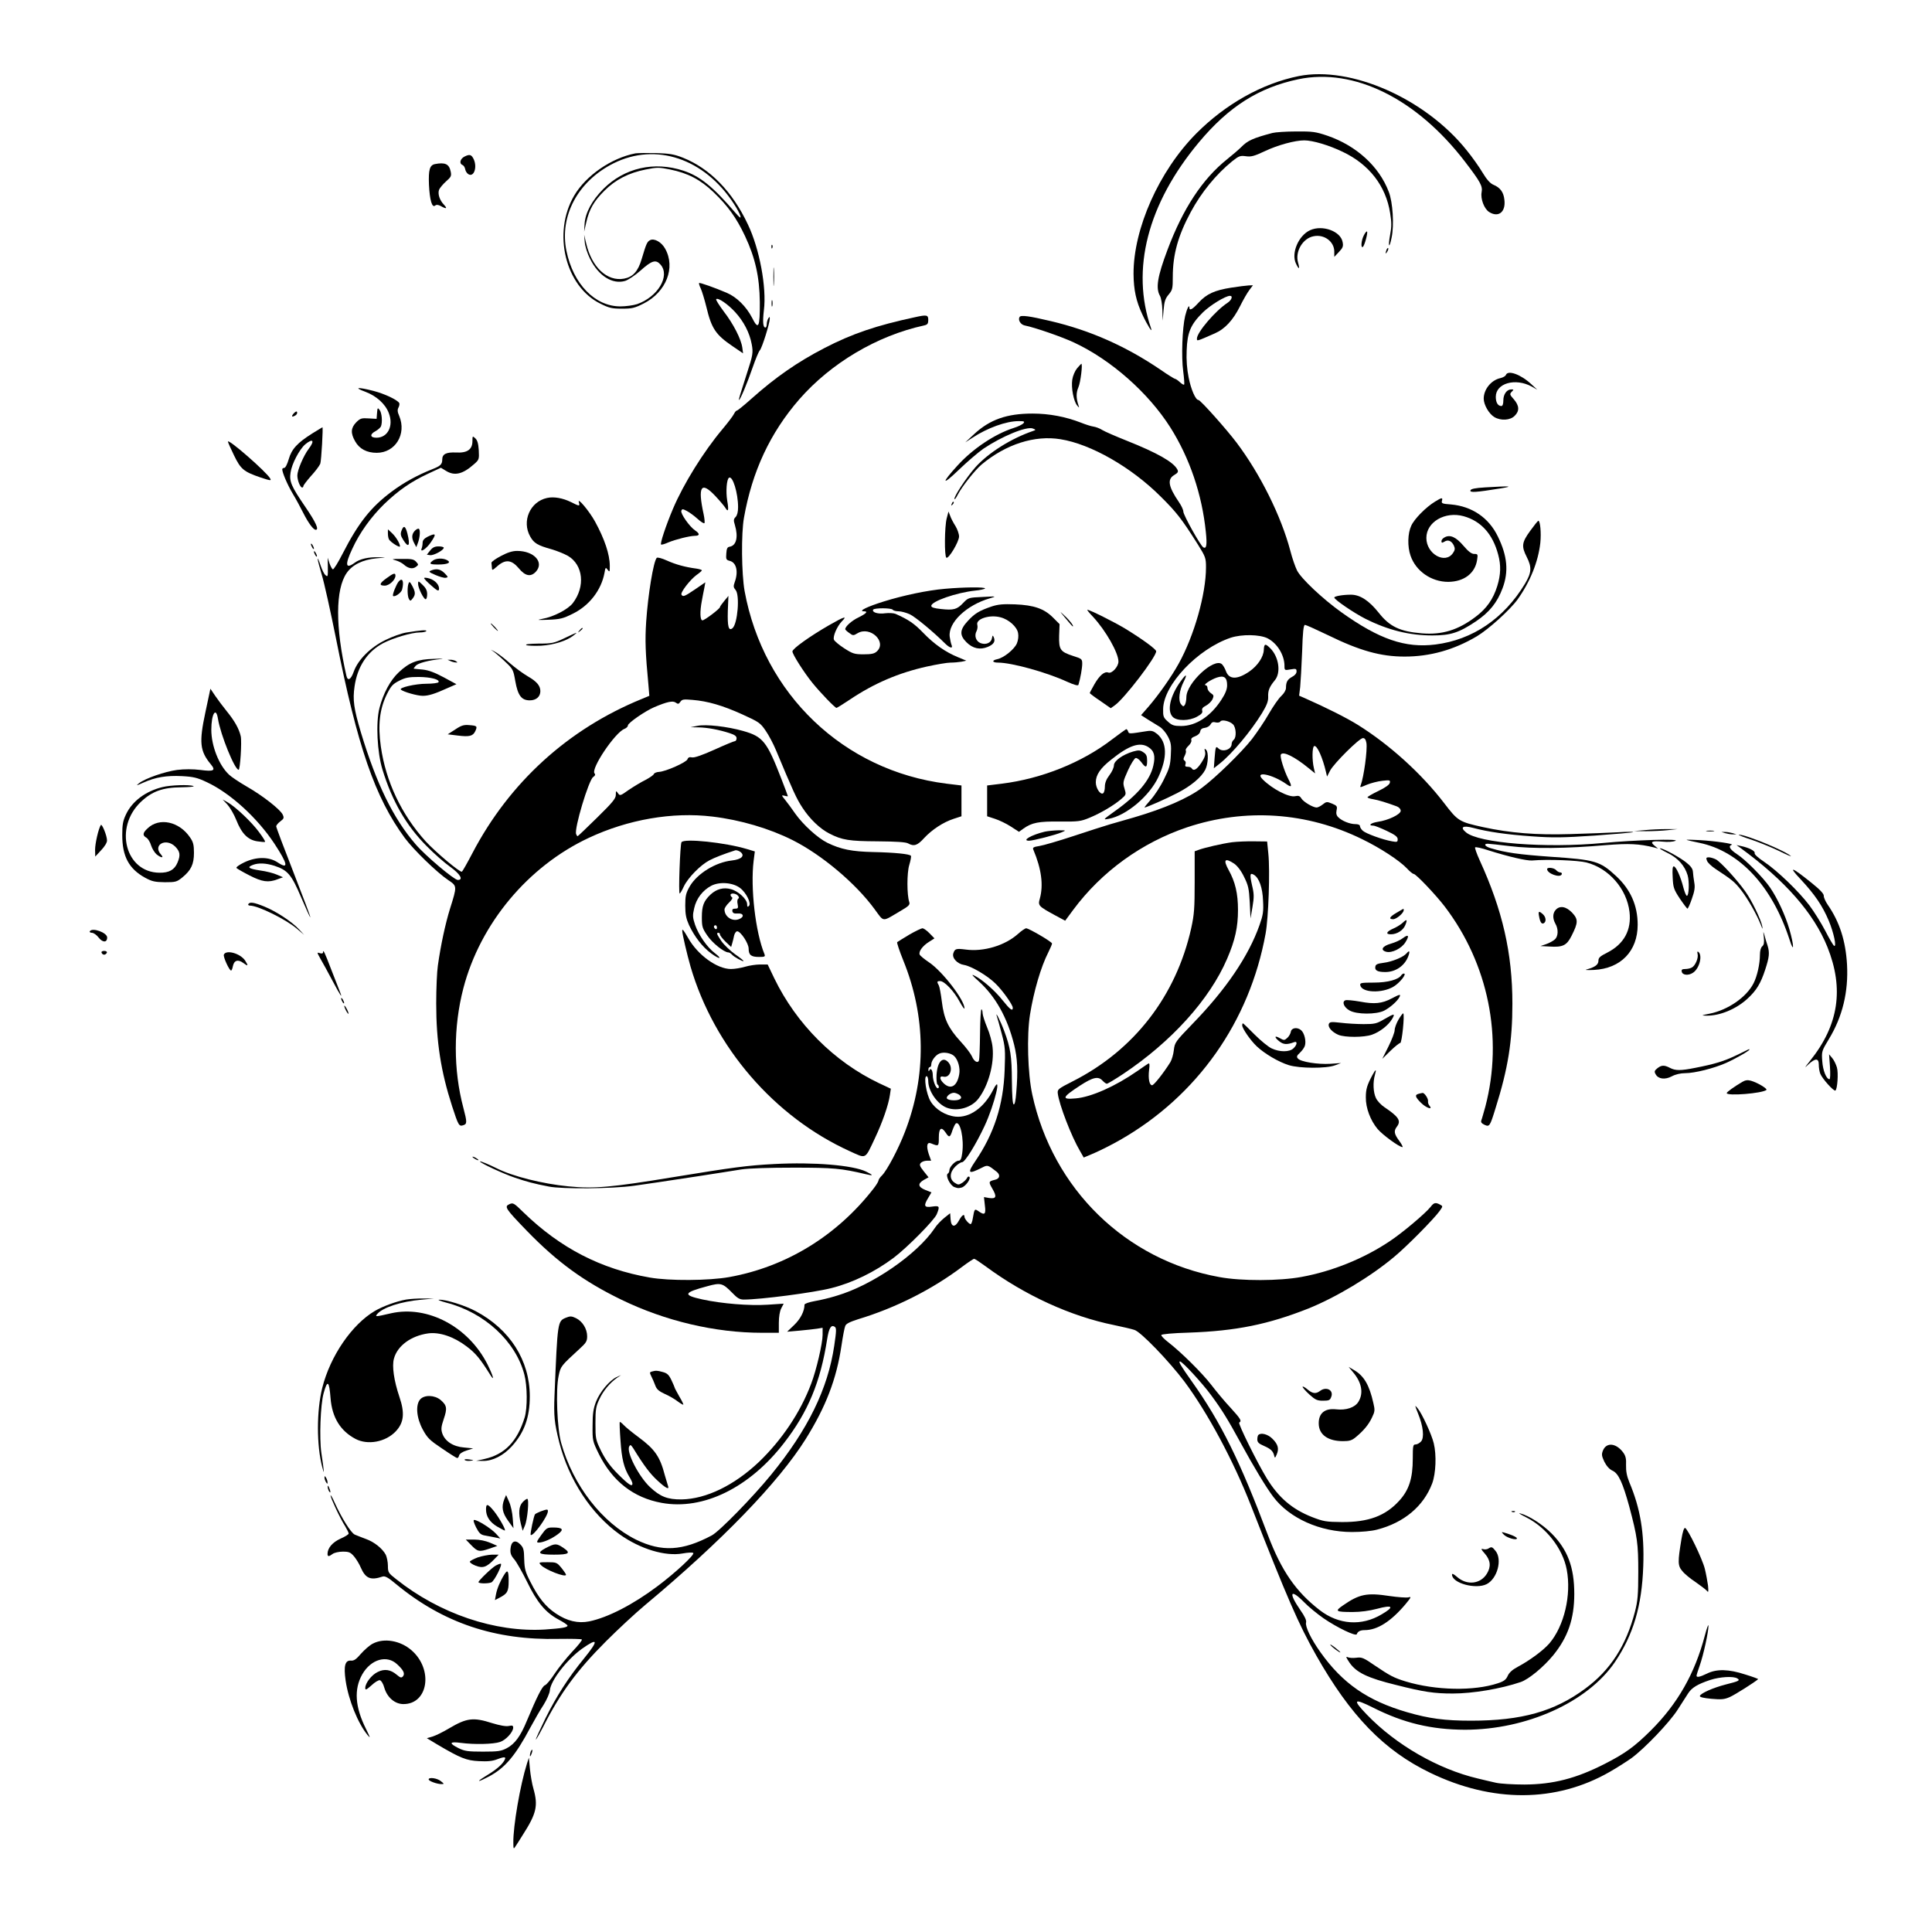<?xml version="1.0" standalone="no"?>
<!DOCTYPE svg PUBLIC "-//W3C//DTD SVG 20010904//EN"
 "http://www.w3.org/TR/2001/REC-SVG-20010904/DTD/svg10.dtd">
<svg version="1.0" xmlns="http://www.w3.org/2000/svg"
 width="1280pt" height="1280pt" viewBox="0 0 1280 1280"
 preserveAspectRatio="xMidYMid meet">
<g transform="translate(0,1280) scale(0.1,-0.1)"
fill="#000000" stroke="none">
<path d="M8605 12296 c-243 -49 -485 -185 -680 -381 -246 -248 -416 -630 -415
-930 1 -106 17 -181 59 -270 32 -69 70 -129 57 -90 -135 389 -23 825 317 1232
198 237 397 363 659 418 368 77 783 -128 1103 -545 104 -136 119 -163 111
-204 -8 -43 17 -109 49 -130 62 -40 112 -1 102 80 -5 50 -27 81 -73 100 -21 9
-44 34 -72 81 -22 37 -70 105 -107 150 -274 341 -766 557 -1110 489z"/>
<path d="M8430 11919 c-128 -34 -164 -50 -206 -93 -17 -17 -59 -53 -94 -81
-164 -131 -293 -328 -395 -600 -67 -178 -79 -254 -50 -305 8 -14 15 -56 16
-95 l2 -70 6 71 c5 57 11 76 34 103 25 30 27 40 27 116 0 149 35 274 119 430
71 132 168 250 275 337 44 35 53 38 90 33 34 -5 55 0 127 34 84 40 199 71 260
71 56 0 164 -32 255 -76 175 -83 286 -226 314 -406 10 -61 10 -91 0 -143 -15
-82 -6 -98 10 -18 17 81 8 233 -19 302 -64 169 -215 306 -407 372 -77 26 -98
29 -207 28 -67 0 -138 -5 -157 -10z"/>
<path d="M4210 11784 c-160 -31 -328 -147 -406 -280 -145 -247 -59 -602 174
-716 58 -29 77 -33 143 -33 67 0 84 4 145 35 148 76 211 237 141 362 -24 44
-72 71 -100 57 -20 -11 -25 -22 -56 -126 -24 -81 -58 -118 -116 -129 -112 -21
-215 75 -252 236 l-13 55 4 -48 c2 -27 17 -76 35 -111 56 -114 149 -172 233
-147 21 7 66 37 100 67 77 69 103 77 135 40 64 -75 -19 -213 -156 -261 -25 -8
-75 -15 -111 -15 -168 0 -312 148 -357 367 -48 232 76 463 312 581 281 140
602 32 797 -268 20 -30 39 -66 43 -80 5 -20 -3 -14 -37 25 -144 168 -231 238
-340 274 -194 64 -391 19 -531 -121 -75 -76 -119 -157 -124 -231 l-3 -52 14
61 c20 88 50 140 120 210 74 74 162 119 274 141 75 15 88 15 162 0 117 -24
199 -66 287 -150 94 -90 151 -168 209 -291 68 -145 96 -270 98 -438 1 -169 -9
-188 -52 -102 -38 73 -101 136 -167 164 -79 34 -179 69 -183 65 -3 -2 2 -19
11 -37 8 -18 25 -73 37 -122 34 -143 62 -184 174 -260 l69 -47 -5 38 c-8 57
-59 157 -124 241 -30 41 -53 76 -49 80 12 12 77 -33 125 -85 57 -62 96 -137
110 -212 11 -57 8 -74 -31 -193 -45 -140 -57 -178 -53 -178 8 0 56 115 90 214
19 55 40 106 48 115 15 16 66 180 66 210 0 14 -2 14 -10 1 -5 -8 -10 -25 -10
-37 0 -13 -4 -23 -9 -23 -16 0 -19 39 -10 115 19 150 -29 407 -106 568 -103
219 -251 370 -430 442 -59 23 -87 28 -180 31 -60 1 -121 0 -135 -2z"/>
<path d="M3078 11763 c-30 -15 -37 -47 -14 -56 8 -3 16 -16 18 -28 2 -12 11
-27 21 -33 36 -22 60 44 36 98 -15 32 -27 36 -61 19z"/>
<path d="M2882 11713 c-35 -7 -44 -37 -40 -137 5 -101 20 -155 41 -138 8 7 20
6 37 -3 37 -21 46 -18 22 8 -30 31 -43 73 -33 100 5 12 26 37 46 55 33 29 37
36 31 65 -10 50 -36 63 -104 50z"/>
<path d="M8680 11275 c-77 -35 -127 -152 -94 -221 20 -43 27 -39 14 6 -21 73
31 162 104 175 70 14 136 -36 136 -102 l0 -35 31 33 c26 27 30 38 24 66 -13
71 -133 115 -215 78z"/>
<path d="M9036 11241 c-17 -32 -22 -86 -7 -77 11 7 35 95 28 102 -3 3 -13 -8
-21 -25z"/>
<path d="M5111 11164 c0 -11 3 -14 6 -6 3 7 2 16 -1 19 -3 4 -6 -2 -5 -13z"/>
<path d="M9186 11145 c-9 -26 -7 -32 5 -12 6 10 9 21 6 23 -2 3 -7 -2 -11 -11z"/>
<path d="M5124 10965 c0 -55 1 -76 3 -47 2 29 2 74 0 100 -2 26 -3 2 -3 -53z"/>
<path d="M8156 10894 c-108 -17 -162 -41 -215 -99 -41 -45 -61 -56 -61 -33 0
25 -16 -6 -28 -55 -19 -80 -26 -271 -13 -366 6 -46 9 -87 6 -89 -3 -3 -15 4
-28 16 -13 12 -27 22 -32 22 -4 0 -47 26 -94 59 -231 157 -467 262 -731 324
-139 33 -197 41 -205 27 -12 -19 6 -50 33 -56 70 -14 251 -77 329 -114 244
-114 491 -332 637 -562 128 -203 210 -444 235 -693 9 -86 4 -114 -17 -101 -19
11 -132 214 -132 236 0 12 -13 40 -29 63 -71 104 -79 152 -31 180 25 15 28 22
20 37 -26 49 -131 109 -337 191 -70 28 -142 59 -160 70 -17 11 -44 21 -60 23
-15 2 -52 14 -82 26 -100 39 -210 60 -320 60 -170 0 -282 -39 -387 -136 l-59
-55 48 31 c99 65 223 110 306 110 36 0 41 -2 32 -14 -7 -8 -35 -22 -64 -31
-126 -40 -272 -138 -373 -249 -109 -119 -105 -138 7 -30 57 55 131 118 164
141 124 83 286 150 328 134 21 -9 21 -9 2 -16 -144 -49 -296 -144 -382 -240
-58 -65 -149 -202 -139 -212 2 -3 12 10 21 29 28 54 114 163 159 201 161 134
351 195 522 167 201 -32 469 -185 664 -380 105 -104 140 -149 246 -317 51 -82
54 -90 54 -152 0 -177 -78 -452 -181 -638 -47 -85 -131 -205 -200 -285 l-49
-56 45 -29 c25 -15 60 -37 78 -48 18 -11 42 -40 55 -65 20 -39 23 -56 19 -122
-3 -67 -10 -90 -45 -160 -22 -46 -62 -107 -87 -135 -26 -29 -45 -53 -42 -53
12 0 144 58 217 96 90 46 159 104 185 154 20 39 23 116 6 132 -11 11 -13 9 -7
-13 4 -19 -2 -38 -25 -73 -30 -45 -51 -57 -64 -36 -3 6 -15 10 -27 10 -15 0
-18 4 -14 17 4 9 1 20 -6 24 -9 6 -9 13 1 32 7 14 11 29 7 35 -3 5 5 19 19 32
13 12 21 29 18 36 -4 10 5 19 25 26 19 7 32 20 34 33 2 13 12 21 31 23 15 2
32 12 37 23 8 14 17 18 34 13 13 -3 27 -1 31 6 9 15 62 3 84 -19 21 -21 24
-86 5 -102 -8 -6 -14 -19 -14 -28 0 -37 -60 -57 -88 -29 -17 17 -19 11 -25
-64 l-5 -68 39 31 c82 65 207 215 280 334 32 53 42 79 41 108 -2 42 8 66 44
110 42 50 27 155 -30 212 -33 33 -41 32 -43 -11 -2 -47 -41 -105 -96 -143 -80
-55 -135 -54 -155 3 -7 19 -19 39 -27 46 -52 44 -235 -126 -235 -219 0 -20 -5
-43 -10 -51 -9 -13 -12 -12 -26 5 -19 25 -11 92 18 148 27 54 17 55 -20 3 -70
-97 -92 -196 -52 -236 28 -28 109 -27 161 2 29 16 38 26 34 39 -4 13 3 23 25
34 17 9 36 28 43 42 10 23 9 28 -11 41 -12 8 -22 23 -22 33 0 11 -6 19 -12 19
-21 1 33 37 74 51 48 16 68 1 68 -51 0 -26 -11 -55 -38 -96 -71 -110 -169
-174 -267 -174 -46 0 -60 4 -87 29 -30 26 -33 35 -32 83 2 160 228 399 448
473 74 24 192 22 244 -4 64 -33 112 -111 112 -183 0 -29 1 -30 40 -23 36 6 40
5 40 -14 0 -12 -11 -26 -29 -35 -31 -17 -41 -34 -41 -73 0 -15 -12 -36 -31
-54 -18 -16 -54 -69 -82 -117 -27 -48 -78 -123 -112 -168 -70 -89 -238 -253
-330 -322 -94 -71 -250 -138 -450 -197 -49 -14 -121 -35 -160 -46 -38 -11
-149 -47 -246 -79 -97 -32 -197 -61 -223 -65 -38 -6 -46 -10 -40 -24 54 -128
68 -235 43 -325 -13 -46 -9 -50 101 -110 l67 -36 54 73 c188 253 454 445 754
546 384 128 794 101 1160 -79 120 -58 246 -141 295 -192 19 -21 40 -38 46 -38
15 0 146 -138 205 -215 290 -380 389 -871 270 -1326 -12 -42 -23 -83 -27 -92
-4 -12 2 -20 21 -29 33 -15 36 -12 74 112 82 261 111 440 111 690 0 335 -65
619 -217 951 -20 44 -33 82 -30 85 4 4 44 -5 89 -20 137 -43 251 -69 288 -67
106 9 304 1 360 -13 149 -38 268 -175 286 -328 14 -120 -37 -213 -147 -269
-48 -24 -59 -34 -59 -54 0 -26 -22 -42 -75 -57 -20 -5 -4 -6 46 -4 177 9 289
125 289 299 0 128 -47 234 -143 323 -107 99 -137 108 -437 128 -208 15 -295
27 -392 56 -39 11 -52 30 -21 30 9 0 76 -7 148 -16 147 -18 377 -16 636 7 152
12 219 9 319 -16 l25 -7 -23 19 c-32 26 -19 33 52 27 36 -4 71 -1 86 5 33 15
-267 6 -480 -14 -380 -36 -825 -1 -908 71 -41 34 -20 47 48 29 97 -26 221 -44
390 -56 141 -10 202 -9 415 5 137 10 252 20 255 23 3 3 -42 3 -100 -1 -58 -3
-199 -9 -315 -12 -227 -7 -399 7 -579 46 -159 35 -167 40 -258 159 -151 197
-363 388 -571 518 -79 49 -209 114 -351 177 l-39 17 7 57 c3 31 9 137 13 235
4 131 9 177 19 177 6 0 75 -31 152 -68 210 -103 349 -142 508 -142 168 0 326
44 478 134 77 46 218 173 270 244 83 116 137 250 151 375 7 67 -1 147 -13 147
-4 -1 -28 -31 -54 -67 -56 -77 -59 -102 -23 -173 35 -69 32 -104 -12 -178
-140 -231 -347 -371 -593 -402 -199 -25 -372 34 -625 215 -124 89 -266 223
-292 276 -12 24 -32 82 -44 129 -61 231 -200 510 -356 717 -67 89 -240 283
-253 283 -19 0 -49 69 -65 149 -11 55 -16 116 -13 180 4 118 26 171 107 251
49 48 150 110 180 110 21 0 11 -28 -16 -46 -80 -52 -203 -196 -203 -237 0 -18
-5 -20 118 34 67 29 121 87 168 181 20 40 47 88 61 106 l24 32 -28 -1 c-15 -1
-68 -7 -117 -15z m897 -3017 c7 -47 -17 -223 -38 -280 -7 -16 -3 -15 41 4 27
11 73 23 103 26 48 6 53 4 49 -13 -2 -12 -29 -32 -75 -54 -40 -19 -72 -38 -73
-42 0 -4 17 -10 38 -13 35 -6 90 -23 155 -47 16 -6 27 -18 27 -30 0 -23 -82
-63 -153 -73 -45 -7 -66 -25 -29 -25 10 0 50 -16 90 -35 55 -26 72 -39 72 -55
0 -19 -4 -20 -37 -14 -60 10 -173 51 -194 70 -10 9 -19 23 -19 31 0 8 -12 13
-30 13 -37 0 -89 21 -113 45 -13 12 -16 26 -12 46 6 27 3 31 -30 45 -34 14
-38 13 -62 -6 -14 -11 -32 -20 -40 -20 -24 0 -87 37 -101 60 -10 17 -19 20
-42 15 -41 -9 -151 48 -214 111 -59 59 63 35 157 -31 35 -25 39 -17 13 33 -29
57 -58 151 -50 163 14 24 91 -14 185 -91 l42 -34 -8 34 c-13 54 -12 143 2 147
19 7 56 -77 78 -172 l7 -30 20 39 c25 48 194 216 218 216 12 0 19 -10 23 -33z"/>
<path d="M5112 10790 c0 -19 2 -27 5 -17 2 9 2 25 0 35 -3 9 -5 1 -5 -18z"/>
<path d="M6060 10698 c-252 -54 -415 -109 -598 -204 -178 -92 -325 -194 -484
-336 -48 -43 -91 -78 -96 -78 -5 0 -13 -10 -19 -22 -6 -13 -41 -59 -78 -103
-124 -148 -256 -360 -326 -525 -48 -113 -88 -235 -79 -238 4 -2 25 4 47 14 48
20 139 43 176 44 34 0 35 14 2 36 -36 24 -98 112 -91 130 5 13 9 13 36 -1 17
-9 49 -32 71 -52 22 -20 42 -33 46 -29 3 3 1 30 -5 58 -41 188 -17 223 79 120
30 -32 59 -67 65 -77 19 -32 23 -14 12 48 -10 60 -4 142 12 152 24 15 60 -101
60 -195 0 -32 -6 -54 -16 -65 -14 -14 -15 -22 -5 -54 23 -78 10 -135 -34 -143
-16 -2 -21 -12 -23 -45 -3 -38 -1 -43 23 -49 44 -11 58 -71 33 -140 -10 -28
-9 -36 5 -52 30 -33 14 -225 -20 -254 -26 -21 -34 11 -31 115 l4 99 -28 -34
c-15 -18 -28 -36 -28 -40 0 -11 -102 -88 -116 -88 -16 0 -18 58 -4 130 4 25
12 62 16 83 l7 39 -67 -46 c-71 -48 -81 -52 -91 -36 -9 14 57 99 99 130 20 14
36 28 36 31 0 4 -17 9 -37 12 -75 10 -136 27 -194 53 -35 16 -63 23 -68 18
-22 -24 -58 -245 -70 -424 -8 -123 -5 -206 15 -418 l6 -72 -53 -22 c-486 -199
-874 -552 -1119 -1020 -34 -65 -65 -120 -70 -123 -12 -7 -172 128 -239 200
-161 178 -265 397 -298 630 -20 141 -8 248 40 345 28 56 39 68 82 90 41 21 64
25 130 25 81 -1 141 -17 130 -35 -3 -5 -39 -10 -79 -10 -75 0 -185 -26 -170
-39 17 -15 108 -41 145 -41 39 0 80 13 168 53 l55 24 -85 46 c-60 32 -100 47
-139 51 -30 3 -57 5 -59 6 -2 0 4 8 13 19 16 18 87 37 171 45 22 2 -1 3 -50 1
-110 -3 -163 -23 -233 -89 -56 -52 -103 -140 -128 -237 -25 -96 -15 -295 20
-408 65 -211 157 -370 292 -506 50 -51 121 -113 158 -139 65 -47 88 -86 49
-86 -24 0 -216 162 -279 236 -148 171 -259 398 -363 742 -47 158 -55 215 -42
304 19 132 84 230 188 286 67 35 191 72 245 72 20 0 39 4 42 9 6 9 -37 6 -134
-10 -30 -5 -92 -27 -136 -49 -99 -48 -182 -131 -210 -209 -19 -54 -40 -66 -49
-28 -74 324 -73 573 2 681 37 54 106 88 197 97 70 6 70 6 16 7 -70 2 -126 -11
-161 -37 -60 -44 -65 -13 -15 93 49 107 124 211 212 297 94 90 177 148 291
201 l84 39 33 -20 c57 -36 112 -23 187 44 33 29 34 32 31 92 -3 45 -9 66 -23
79 -18 17 -19 16 -19 -18 0 -56 -34 -80 -108 -76 -65 3 -92 -10 -92 -46 0 -32
-11 -43 -67 -65 -96 -38 -188 -88 -268 -148 -137 -102 -220 -206 -325 -411
-30 -59 -59 -106 -65 -104 -5 2 -15 20 -22 40 l-12 37 1 -55 c1 -73 0 -74 -16
-60 -8 6 -22 34 -31 61 -30 88 -25 47 6 -56 17 -55 59 -246 95 -425 143 -719
258 -1053 456 -1322 57 -77 213 -229 288 -279 59 -40 59 -38 11 -191 -30 -97
-61 -239 -80 -375 -6 -39 -11 -152 -11 -251 0 -254 31 -451 105 -680 42 -129
46 -136 74 -127 26 8 26 20 1 115 -67 251 -67 536 0 793 112 429 429 808 831
996 260 122 555 173 819 141 185 -22 378 -79 531 -156 193 -97 418 -286 543
-457 65 -88 47 -86 169 -14 59 34 67 43 61 61 -16 48 -16 192 0 245 9 30 14
57 11 61 -7 12 -108 22 -250 25 -140 3 -215 18 -303 61 -65 32 -160 119 -213
193 -21 31 -51 71 -66 90 -27 33 -27 34 -5 29 12 -4 22 -4 22 -3 0 2 -20 55
-44 117 -95 245 -121 278 -252 315 -106 30 -247 46 -304 34 l-45 -9 52 -1 c59
-1 135 -15 206 -38 34 -11 47 -20 47 -34 0 -10 -5 -19 -10 -19 -6 0 -67 -25
-135 -56 -82 -37 -134 -55 -150 -52 -17 4 -26 0 -30 -12 -6 -20 -145 -82 -189
-84 -16 -1 -31 -7 -34 -14 -2 -7 -27 -24 -55 -39 -29 -14 -78 -44 -111 -66
-56 -40 -59 -41 -72 -22 -13 18 -14 17 -14 -11 0 -24 -21 -50 -124 -151 -69
-68 -127 -123 -129 -123 -3 0 -7 6 -10 14 -14 35 84 360 113 378 13 9 16 16 9
24 -26 31 136 271 198 295 13 5 23 15 23 23 0 16 114 95 175 121 85 36 123 44
142 30 15 -11 20 -10 31 6 11 16 22 17 80 12 100 -8 200 -37 330 -96 110 -50
119 -56 154 -107 21 -30 52 -89 69 -130 112 -268 136 -322 176 -382 48 -74
116 -139 177 -170 85 -44 133 -51 321 -52 122 -1 187 -5 202 -14 38 -21 61
-14 105 35 53 57 128 106 196 128 l52 17 0 102 0 102 -99 12 c-681 85 -1213
593 -1338 1277 -20 113 -23 380 -4 485 54 306 173 562 367 785 209 239 514
421 827 489 22 5 27 12 27 36 0 34 -9 36 -90 18z"/>
<path d="M7136 10360 c-14 -17 -28 -49 -32 -76 -8 -53 9 -142 32 -170 15 -18
15 -18 9 1 -16 48 -16 83 0 120 14 32 29 155 19 155 -1 0 -14 -14 -28 -30z"/>
<path d="M9977 10316 c-3 -8 -19 -17 -36 -21 -61 -13 -111 -74 -111 -136 0
-41 35 -101 70 -122 43 -26 106 -22 135 8 33 32 31 67 -5 109 -28 31 -29 35
-15 50 15 15 15 16 -3 16 -29 0 -52 -32 -52 -73 0 -24 -5 -37 -13 -37 -23 0
-37 23 -37 61 0 90 129 127 238 68 l37 -21 -40 37 c-70 65 -155 95 -168 61z"/>
<path d="M2419 10205 c75 -28 134 -81 157 -142 33 -85 -7 -163 -82 -163 -43 0
-46 23 -5 44 16 9 31 23 35 31 11 29 6 89 -9 109 -13 17 -14 15 -17 -20 l-3
-39 -52 3 c-47 3 -56 1 -83 -26 -36 -37 -38 -72 -7 -126 28 -50 77 -76 143
-76 123 0 199 124 149 244 -12 27 -13 41 -5 56 6 11 8 25 5 30 -14 22 -97 61
-170 80 -105 27 -135 24 -56 -5z"/>
<path d="M1946 10061 c-19 -21 -12 -28 13 -12 7 5 12 14 9 21 -2 7 -10 4 -22
-9z"/>
<path d="M2070 9929 c-99 -62 -138 -104 -157 -171 -10 -34 -22 -58 -30 -58 -7
0 -13 -4 -13 -9 0 -22 34 -102 69 -161 22 -36 53 -94 71 -130 33 -65 66 -110
82 -110 23 0 1 49 -68 150 -95 139 -108 170 -99 229 8 58 59 154 97 187 52 43
65 25 23 -30 -34 -45 -75 -141 -75 -176 0 -33 19 -80 32 -80 4 0 8 4 8 10 0 5
23 35 50 66 28 30 56 67 62 82 7 19 20 247 14 241 -1 0 -30 -18 -66 -40z"/>
<path d="M1510 9874 c0 -4 18 -45 40 -90 45 -93 64 -109 178 -148 64 -21 71
-22 62 -6 -23 42 -280 267 -280 244z"/>
<path d="M9841 9571 c-69 -4 -96 -10 -99 -20 -5 -16 37 -13 198 13 92 15 69
17 -99 7z"/>
<path d="M3625 9501 c-113 -24 -170 -154 -112 -256 25 -44 48 -58 141 -84 35
-10 84 -30 109 -44 101 -60 116 -203 32 -313 -32 -41 -127 -91 -202 -104 -40
-8 -33 -9 40 -6 78 3 98 8 162 40 110 54 189 157 210 271 6 37 8 38 21 20 13
-17 14 -15 14 26 0 76 -35 179 -98 294 -38 69 -118 164 -107 128 8 -29 5 -28
-53 1 -53 26 -112 37 -157 27z"/>
<path d="M9508 9477 c-61 -37 -138 -115 -158 -160 -24 -51 -26 -137 -5 -198
35 -103 138 -174 250 -174 104 1 177 56 191 144 6 39 5 41 -19 41 -17 0 -38
15 -71 54 -49 58 -89 76 -125 56 -12 -6 -21 -17 -21 -25 0 -12 4 -13 19 -4 24
16 48 6 63 -25 9 -20 8 -30 -5 -49 -51 -78 -177 -8 -177 99 0 106 124 178 247
144 115 -32 193 -118 229 -255 19 -70 17 -132 -6 -207 -27 -87 -70 -149 -143
-204 -117 -89 -223 -121 -357 -110 -146 12 -214 45 -286 137 -64 80 -123 119
-184 119 -54 0 -110 -10 -110 -19 1 -14 130 -102 205 -140 151 -76 293 -111
445 -111 120 0 176 18 288 93 90 61 141 124 177 220 41 110 32 213 -31 342
-60 125 -172 201 -312 213 -56 4 -63 7 -59 23 7 24 0 24 -45 -4z"/>
<path d="M6306 9463 c-6 -14 -5 -15 5 -6 7 7 10 15 7 18 -3 3 -9 -2 -12 -12z"/>
<path d="M6272 9365 c-14 -53 -16 -251 -2 -260 15 -9 84 106 84 141 0 16 -11
48 -24 69 -14 22 -30 52 -35 68 l-11 28 -12 -46z"/>
<path d="M2660 9284 c-8 -21 -6 -33 11 -60 36 -59 49 -41 28 42 -13 50 -25 56
-39 18z"/>
<path d="M2747 9282 c-20 -22 -21 -48 -2 -82 l13 -25 10 26 c15 39 18 92 6 96
-6 2 -18 -5 -27 -15z"/>
<path d="M2570 9264 c0 -16 4 -34 8 -39 13 -20 72 -56 72 -45 0 19 -27 64 -54
89 l-26 24 0 -29z"/>
<path d="M2833 9244 c-23 -12 -33 -24 -33 -39 0 -13 -3 -31 -7 -40 -11 -30 34
1 62 43 38 56 34 63 -22 36z"/>
<path d="M2060 9195 c0 -5 5 -17 10 -25 5 -8 10 -10 10 -5 0 6 -5 17 -10 25
-5 8 -10 11 -10 5z"/>
<path d="M2850 9153 l-22 -28 21 -3 c23 -4 91 33 91 49 0 5 -15 9 -34 9 -26 0
-40 -7 -56 -27z"/>
<path d="M2080 9145 c0 -5 5 -17 10 -25 5 -8 10 -10 10 -5 0 6 -5 17 -10 25
-5 8 -10 11 -10 5z"/>
<path d="M3318 9116 c-34 -18 -63 -38 -62 -45 1 -6 2 -20 3 -32 1 -20 3 -19
36 10 54 47 94 43 142 -14 43 -52 79 -59 113 -23 57 62 -11 138 -124 138 -31
0 -63 -10 -108 -34z"/>
<path d="M2620 9088 c19 -5 44 -18 55 -28 29 -26 58 -32 80 -16 19 14 19 15 2
34 -15 17 -31 20 -95 19 -66 0 -72 -1 -42 -9z"/>
<path d="M2868 9086 c-28 -21 -22 -26 35 -26 64 0 89 13 59 29 -28 15 -73 13
-94 -3z"/>
<path d="M2855 9020 c-17 -7 -13 -11 29 -29 28 -12 58 -21 69 -19 18 3 17 5
-8 31 -28 27 -53 32 -90 17z"/>
<path d="M2562 8970 c-49 -35 -53 -50 -13 -50 30 0 71 38 71 66 0 21 -13 17
-58 -16z"/>
<path d="M2810 8970 c0 -5 21 -27 48 -50 37 -33 48 -38 50 -26 6 27 -23 61
-62 73 -20 6 -36 7 -36 3z"/>
<path d="M2641 8947 c-16 -20 -43 -88 -37 -95 11 -10 54 20 60 42 14 54 2 83
-23 53z"/>
<path d="M2707 8935 c-10 -25 -8 -88 3 -105 8 -13 11 -12 24 5 20 26 19 42 -3
84 -15 27 -19 30 -24 16z"/>
<path d="M2770 8931 c0 -27 37 -101 50 -101 6 0 10 15 10 33 0 24 -8 41 -30
62 -29 28 -30 28 -30 6z"/>
<path d="M6260 8899 c-116 -10 -273 -43 -405 -84 -109 -34 -171 -64 -132 -65
30 0 18 -14 -34 -40 -45 -21 -90 -61 -89 -79 0 -3 12 -15 27 -25 24 -18 27
-18 55 -1 84 49 196 -58 127 -121 -16 -15 -36 -19 -88 -19 -60 0 -72 4 -128
40 -34 22 -65 48 -68 57 -8 22 20 87 52 121 39 39 19 34 -84 -25 -130 -75
-243 -156 -243 -174 0 -19 77 -140 133 -209 51 -63 149 -165 159 -165 3 0 44
25 90 56 158 106 320 176 509 218 64 14 134 26 156 26 22 0 55 3 73 6 l32 7
-53 22 c-84 34 -160 87 -233 163 -59 61 -97 87 -183 125 -12 5 -43 7 -68 4
-47 -7 -90 6 -80 24 8 12 122 12 130 -1 3 -5 21 -10 38 -10 18 0 50 -9 73 -19
36 -16 159 -118 234 -193 32 -32 56 -38 44 -10 -4 9 -9 34 -12 54 -11 93 111
209 266 254 46 14 46 14 -48 9 -93 -4 -95 -5 -128 -39 -41 -44 -64 -50 -147
-41 -48 5 -65 11 -65 21 0 30 167 88 290 101 33 3 63 10 66 14 6 11 -146 9
-266 -2z"/>
<path d="M6570 8782 c-82 -28 -112 -46 -158 -96 -54 -58 -56 -94 -9 -141 42
-42 90 -52 141 -31 40 17 52 36 40 64 -7 15 -8 14 -12 -6 -5 -31 -40 -46 -75
-33 -31 12 -44 49 -27 80 6 12 8 30 5 41 -12 39 81 70 154 50 55 -14 109 -63
116 -104 4 -20 1 -47 -8 -69 -17 -39 -86 -95 -129 -104 -39 -8 -35 -23 5 -23
89 0 321 -64 455 -126 50 -22 74 -29 77 -21 13 43 25 111 25 139 0 32 -3 34
-60 52 -86 28 -95 42 -93 134 l3 77 -42 42 c-59 60 -127 84 -253 89 -79 3
-112 0 -155 -14z"/>
<path d="M7242 8713 c84 -91 168 -238 168 -296 0 -34 -44 -82 -67 -73 -25 10
-58 -18 -92 -77 -17 -30 -31 -56 -31 -59 0 -2 31 -26 70 -52 l69 -48 28 20
c63 45 273 319 273 357 0 14 -94 82 -205 150 -73 44 -235 125 -251 125 -4 0
13 -21 38 -47z"/>
<path d="M7060 8703 c24 -29 45 -53 47 -53 10 0 -19 39 -53 70 -37 35 -37 35
6 -17z"/>
<path d="M3270 8645 c13 -14 26 -25 28 -25 3 0 -5 11 -18 25 -13 14 -26 25
-28 25 -3 0 5 -11 18 -25z"/>
<path d="M3839 8623 c-13 -16 -12 -17 4 -4 9 7 17 15 17 17 0 8 -8 3 -21 -13z"/>
<path d="M3740 8572 c-70 -33 -82 -36 -172 -36 -60 -1 -91 -4 -81 -10 9 -4 52
-6 97 -4 84 5 171 32 216 68 33 26 28 24 -60 -18z"/>
<path d="M3270 8483 c14 -10 49 -40 78 -68 51 -48 53 -53 66 -128 17 -95 41
-127 96 -127 42 0 70 24 70 61 0 36 -24 64 -83 98 -28 16 -83 56 -120 88 -37
33 -82 67 -100 76 -31 17 -31 17 -7 0z"/>
<path d="M2985 8420 c11 -5 27 -9 35 -9 13 -1 13 0 0 9 -8 5 -24 9 -35 9 l-20
0 20 -9z"/>
<path d="M1361 8082 c-43 -201 -37 -258 36 -346 34 -41 20 -49 -70 -37 -49 6
-105 6 -154 0 -81 -11 -212 -56 -253 -89 -21 -17 -17 -16 30 5 80 36 153 48
255 43 76 -4 102 -10 165 -40 155 -72 335 -236 449 -409 88 -134 95 -172 21
-123 -58 39 -142 39 -223 0 -33 -16 -55 -32 -50 -37 5 -5 43 -27 86 -49 84
-43 125 -49 187 -25 l35 13 -40 17 c-22 10 -73 23 -112 28 -77 12 -89 21 -47
37 37 14 85 12 142 -6 88 -29 113 -58 177 -209 32 -75 59 -134 61 -132 2 2
-48 135 -111 296 -63 161 -115 299 -115 306 0 7 12 22 27 33 24 18 26 23 16
45 -16 34 -133 126 -240 187 -48 28 -101 63 -116 78 -67 63 -117 191 -117 297
0 105 31 156 44 73 17 -106 111 -338 137 -338 10 0 22 186 14 222 -11 49 -40
101 -92 165 -26 32 -61 79 -78 104 l-31 46 -33 -155z"/>
<path d="M3016 7967 l-50 -32 65 -8 c80 -10 102 -4 118 29 15 33 12 36 -41 40
-35 3 -52 -2 -92 -29z"/>
<path d="M7366 7900 c-198 -152 -464 -259 -728 -292 l-98 -12 0 -102 0 -102
52 -17 c28 -9 76 -32 105 -51 l54 -35 29 21 c56 40 102 49 242 47 122 -1 138
1 196 25 75 31 161 82 209 123 35 30 35 31 23 71 -12 39 -10 46 23 120 20 44
43 80 51 82 8 2 25 -11 37 -27 30 -41 39 -39 39 9 0 31 -5 43 -25 56 -22 15
-32 15 -68 5 -70 -21 -127 -62 -127 -92 0 -14 -13 -43 -30 -65 -20 -26 -30
-51 -30 -76 0 -20 -5 -40 -12 -44 -18 -11 -48 34 -48 73 0 49 30 94 103 151
117 94 188 118 244 83 40 -25 49 -59 34 -124 -22 -97 -105 -195 -256 -302 -78
-56 -79 -57 -40 -50 117 21 271 151 330 278 60 129 57 228 -7 283 -26 21 -38
25 -70 20 -120 -19 -118 -19 -124 -2 -3 9 -9 16 -13 15 -3 -1 -46 -32 -95 -69z"/>
<path d="M1075 7585 c-110 -27 -199 -93 -240 -180 -21 -44 -25 -69 -25 -138 0
-141 44 -223 151 -282 46 -25 65 -29 131 -30 71 0 79 2 115 31 59 48 78 88 78
164 0 53 -5 72 -26 102 -72 106 -204 134 -281 60 -33 -30 -35 -47 -8 -62 10
-6 25 -29 31 -51 7 -22 24 -49 37 -60 31 -24 50 -25 29 -1 -58 64 32 114 94
53 32 -33 36 -56 15 -106 -20 -48 -56 -68 -120 -67 -225 2 -303 299 -122 470
73 69 144 95 268 96 53 1 89 4 80 8 -27 11 -153 7 -207 -7z"/>
<path d="M1507 7469 c17 -19 44 -65 59 -103 35 -89 77 -131 139 -140 26 -4 49
-6 51 -3 3 2 -15 31 -39 63 -48 66 -157 169 -208 198 l-34 19 32 -34z"/>
<path d="M668 7334 c-16 -25 -38 -123 -38 -163 l1 -46 39 42 c24 25 40 52 39
65 0 31 -34 114 -41 102z"/>
<path d="M10895 7300 l-70 -6 80 -1 c44 0 109 3 145 7 l65 7 -75 0 c-41 0
-106 -3 -145 -7z"/>
<path d="M6922 7290 c-88 -21 -156 -60 -104 -60 26 0 179 39 216 56 31 13 31
13 -24 13 -30 -1 -70 -5 -88 -9z"/>
<path d="M11308 7293 c12 -2 32 -2 45 0 12 2 2 4 -23 4 -25 0 -35 -2 -22 -4z"/>
<path d="M11430 7280 c14 -4 36 -8 50 -8 l25 0 -25 8 c-14 4 -36 8 -50 8 l-25
0 25 -8z"/>
<path d="M11606 7236 c55 -19 138 -53 185 -76 46 -23 80 -37 74 -32 -32 33
-299 143 -344 142 -9 -1 29 -16 85 -34z"/>
<path d="M11175 7235 c6 -2 43 -11 84 -19 266 -55 482 -287 597 -641 31 -98
31 -41 -1 69 -27 92 -77 201 -128 276 -45 66 -163 185 -219 221 -47 31 -60 53
-35 62 19 6 -108 25 -213 31 -52 3 -90 4 -85 1z"/>
<path d="M4515 7220 c-9 -14 -21 -340 -12 -340 3 0 16 21 28 48 28 58 111 142
169 172 36 19 96 42 170 66 8 3 24 -2 35 -10 33 -25 8 -50 -57 -57 -108 -12
-229 -87 -278 -171 -26 -46 -30 -63 -30 -128 0 -59 6 -86 25 -129 37 -78 89
-145 146 -187 57 -42 79 -40 24 2 -50 38 -107 120 -130 187 -16 48 -17 62 -6
109 14 65 57 120 114 150 55 28 143 21 190 -15 41 -31 76 -102 59 -119 -9 -9
-12 -6 -12 11 0 33 -58 87 -107 100 -50 14 -96 1 -136 -36 -45 -43 -57 -75
-57 -150 0 -62 3 -73 36 -121 33 -49 111 -112 140 -112 6 0 17 -7 24 -15 13
-15 71 -47 76 -42 2 2 -23 22 -56 45 -32 23 -73 62 -90 86 -32 48 -35 56 -20
56 6 0 10 -5 10 -11 0 -7 17 -28 37 -48 l37 -35 7 24 c4 14 10 37 13 53 4 15
13 27 20 27 23 0 76 -80 76 -115 0 -42 16 -55 68 -55 38 0 43 2 37 18 -60 145
-94 440 -72 619 l8 62 -53 16 c-143 43 -417 72 -433 45z m374 -354 c8 -9 9
-16 2 -20 -6 -4 -8 -20 -4 -36 5 -26 3 -30 -16 -30 -16 0 -21 -5 -19 -17 3
-13 12 -17 36 -15 40 3 45 -24 7 -38 -45 -17 -95 17 -95 65 0 9 14 30 30 45
18 17 26 31 20 35 -5 3 -10 10 -10 16 0 14 36 11 49 -5z m-139 -212 c0 -8 -4
-12 -10 -9 -5 3 -10 10 -10 16 0 5 5 9 10 9 6 0 10 -7 10 -16z"/>
<path d="M8163 7220 c-66 -9 -183 -36 -223 -51 l-25 -9 0 -203 c0 -175 -3
-216 -23 -307 -100 -448 -378 -808 -785 -1014 -96 -49 -102 -53 -99 -80 9 -74
90 -285 148 -383 l24 -42 73 31 c39 17 115 55 167 85 512 292 859 784 965
1368 19 105 30 414 18 530 l-8 80 -85 1 c-47 1 -113 -2 -147 -6z m14 -142 c21
-15 46 -47 65 -87 28 -56 33 -77 38 -170 l5 -106 13 76 c11 66 11 86 -3 144
-16 72 -14 85 13 69 34 -21 57 -85 60 -172 4 -71 0 -95 -23 -160 -73 -207
-223 -428 -446 -657 -112 -116 -116 -122 -122 -172 -3 -29 -14 -65 -23 -80
-45 -72 -109 -153 -121 -153 -18 0 -27 43 -20 101 5 37 3 48 -6 42 -7 -4 -39
-26 -72 -49 -147 -102 -305 -172 -407 -181 -98 -9 -93 6 28 85 86 56 121 63
149 32 10 -11 23 -20 28 -20 6 0 54 29 107 64 322 215 574 494 690 764 53 123
72 210 72 323 0 109 -18 186 -62 265 -38 69 -25 83 37 42z"/>
<path d="M11530 7183 c297 -217 486 -432 577 -657 111 -277 75 -517 -114 -753
-39 -49 -41 -53 -12 -25 47 43 69 42 69 -2 0 -19 4 -46 10 -60 12 -31 89 -118
100 -111 13 8 21 116 10 153 -6 20 -19 48 -31 62 l-21 25 6 -82 c3 -46 2 -83
-3 -83 -21 0 -44 58 -48 119 -5 64 -4 68 44 147 90 148 130 313 120 494 -9
156 -49 282 -128 396 -15 22 -27 49 -26 59 1 13 -25 41 -80 85 -135 109 -160
116 -72 23 92 -99 143 -173 185 -273 33 -78 54 -178 35 -166 -6 4 -32 48 -58
99 -26 50 -73 125 -104 167 -71 94 -213 231 -301 290 -40 27 -66 50 -63 58 5
14 -38 36 -91 47 l-29 6 25 -18z"/>
<path d="M11048 7149 c68 -33 114 -84 133 -148 12 -41 9 -136 -5 -136 -5 0
-15 24 -23 54 -18 72 -49 141 -64 141 -8 0 -10 -22 -7 -73 3 -67 7 -79 47
-140 25 -37 48 -67 51 -67 3 0 17 29 29 65 18 51 22 76 16 108 -4 23 -8 55 -9
72 -2 21 -15 38 -47 63 -48 37 -151 92 -171 92 -7 0 15 -14 50 -31z"/>
<path d="M11309 7098 c4 -13 30 -37 57 -55 109 -72 125 -84 169 -140 45 -58
103 -160 131 -230 12 -32 13 -33 9 -8 -9 44 -70 171 -112 229 -56 79 -164 196
-194 212 -16 8 -37 14 -48 14 -17 0 -19 -4 -12 -22z"/>
<path d="M10250 7042 c0 -30 88 -61 97 -34 3 6 -2 12 -10 12 -8 0 -20 7 -27
15 -13 16 -60 21 -60 7z"/>
<path d="M1645 6810 c-3 -5 2 -10 12 -10 53 0 239 -92 310 -153 l48 -41 -35
38 c-47 50 -150 118 -229 150 -69 28 -96 32 -106 16z"/>
<path d="M10307 6772 c-21 -23 -21 -58 -2 -92 21 -36 19 -84 -4 -104 -11 -10
-37 -24 -57 -31 l-38 -13 59 -3 c89 -6 115 7 147 71 44 87 45 109 4 153 -40
42 -82 49 -109 19z"/>
<path d="M9253 6753 c-47 -27 -55 -43 -23 -43 22 0 70 41 70 60 0 5 -1 10 -2
9 -2 -1 -22 -12 -45 -26z"/>
<path d="M10197 6728 c7 -39 17 -53 32 -44 17 11 13 41 -7 59 -27 24 -32 21
-25 -15z"/>
<path d="M9295 6688 c-11 -11 -39 -29 -62 -39 -48 -21 -56 -39 -18 -39 40 0
81 26 95 60 16 38 11 43 -15 18z"/>
<path d="M6023 6607 c-40 -24 -75 -46 -79 -49 -3 -4 15 -58 40 -120 151 -371
155 -767 11 -1138 -42 -110 -118 -254 -152 -288 -13 -12 -23 -28 -23 -34 0 -5
-14 -29 -32 -52 -243 -313 -579 -519 -957 -587 -134 -24 -396 -26 -526 -3
-323 56 -593 195 -837 432 -63 62 -69 65 -93 54 -35 -16 -29 -27 117 -178 199
-205 376 -334 623 -454 292 -142 622 -220 933 -220 l112 0 0 65 c0 41 6 78 16
97 l16 31 -105 -7 c-124 -8 -305 7 -434 35 -132 29 -126 45 35 88 87 24 100
20 162 -43 35 -37 51 -46 78 -46 110 0 463 46 580 76 140 35 288 107 413 201
89 67 268 248 285 288 22 54 19 58 -31 51 -53 -8 -58 5 -24 60 l20 34 -40 16
c-49 20 -53 42 -10 67 l31 17 -32 40 c-26 33 -30 43 -20 55 7 8 25 15 41 15
l28 0 -16 45 c-17 52 -12 81 15 70 51 -21 52 -21 52 39 0 63 17 75 46 31 22
-34 29 -32 44 16 8 22 18 43 23 46 29 18 55 -103 42 -197 -5 -38 -11 -50 -24
-50 -22 0 -61 -41 -61 -63 0 -9 -4 -18 -10 -22 -19 -11 15 -81 44 -90 23 -8
25 -8 46 -3 27 6 67 63 51 72 -5 3 -11 -1 -14 -8 -3 -8 -17 -22 -31 -32 -24
-15 -28 -15 -51 0 -36 23 -34 69 4 107 16 16 36 29 45 29 19 0 92 118 149 240
67 143 119 362 57 240 -59 -118 -156 -187 -249 -178 -67 7 -134 48 -166 102
-28 47 -47 166 -26 166 6 0 11 -15 11 -33 0 -66 61 -153 123 -176 70 -27 165
1 210 61 65 85 105 230 93 340 -3 33 -19 92 -36 131 -16 39 -30 82 -30 94 0
12 -3 24 -7 26 -5 3 -9 -69 -10 -160 -1 -90 -4 -171 -7 -179 -8 -21 -33 -6
-47 28 -7 16 -41 62 -77 100 -80 88 -108 147 -122 262 -6 49 -15 97 -20 107
-14 25 -13 29 9 29 28 0 92 -67 128 -135 18 -33 33 -54 33 -46 1 55 -148 248
-236 306 -31 21 -58 43 -61 51 -8 20 20 58 62 84 l36 23 -32 33 c-18 19 -40
34 -48 34 -9 -1 -48 -20 -88 -43z m298 -803 c26 -24 42 -80 34 -122 -14 -79
-56 -103 -102 -60 -29 27 -31 52 -3 45 44 -11 68 57 33 95 -37 41 -72 5 -78
-81 -2 -33 1 -63 6 -66 11 -7 12 -25 2 -25 -13 0 -33 52 -33 86 0 34 -15 53
-23 32 -3 -8 -6 -6 -6 5 -1 9 4 17 9 17 6 0 10 8 10 18 0 24 28 62 54 72 27
12 75 4 97 -16z m34 -257 c26 -20 10 -37 -35 -37 -21 0 -42 5 -46 12 -8 13 22
38 46 38 9 0 24 -6 35 -13z"/>
<path d="M6745 6613 c-87 -78 -229 -120 -347 -104 -63 8 -72 6 -82 -25 -10
-31 26 -70 71 -77 48 -8 154 -70 208 -123 46 -44 115 -141 115 -161 0 -25 -18
-12 -66 48 -52 66 -137 140 -188 165 -23 12 -16 2 27 -36 113 -102 191 -242
236 -422 22 -90 26 -172 14 -316 -4 -53 -10 -81 -17 -79 -7 2 -11 55 -12 158
-1 161 -9 217 -51 329 -22 60 -63 142 -48 95 4 -11 18 -63 32 -115 23 -87 24
-108 19 -240 -8 -230 -70 -421 -195 -604 -55 -81 -46 -88 47 -41 35 18 38 17
95 -28 26 -21 21 -46 -10 -53 -44 -11 -45 -13 -18 -60 31 -53 25 -68 -22 -61
l-34 6 6 -55 c8 -60 -1 -68 -43 -38 -25 17 -26 16 -37 -48 -3 -21 -10 -38 -14
-38 -12 0 -41 35 -41 48 0 23 -17 12 -36 -23 -26 -49 -52 -47 -56 6 l-3 41
-39 -31 c-22 -18 -51 -48 -64 -69 -116 -172 -411 -376 -647 -446 -44 -14 -110
-30 -147 -36 -38 -7 -68 -17 -68 -24 0 -43 -27 -95 -69 -135 l-46 -44 80 7
c44 4 97 10 118 13 l37 6 0 -47 c0 -55 -41 -233 -76 -324 -71 -189 -194 -372
-346 -518 -164 -155 -349 -245 -512 -248 -93 -1 -142 18 -210 82 -75 71 -158
233 -137 269 7 14 11 11 27 -13 72 -117 112 -169 160 -213 57 -53 81 -64 69
-33 -3 9 -12 40 -20 67 -32 124 -66 173 -174 253 -42 31 -86 67 -99 81 -12 13
-24 22 -26 20 -2 -2 0 -58 5 -124 8 -121 23 -181 59 -240 11 -18 20 -37 20
-44 0 -24 -25 -8 -95 62 -52 52 -82 94 -111 151 -38 78 -39 83 -39 185 0 93 3
113 26 161 25 55 71 110 119 143 l25 17 -31 -14 c-47 -23 -109 -97 -135 -162
-18 -47 -23 -79 -23 -160 -1 -99 0 -102 42 -188 90 -180 229 -289 416 -323
275 -50 582 100 812 399 157 203 240 402 284 685 12 75 26 98 50 83 12 -8 12
-25 -3 -126 -42 -285 -174 -555 -417 -853 -124 -152 -345 -378 -395 -404 -194
-103 -331 -110 -500 -28 -226 112 -418 359 -497 641 -27 96 -37 351 -17 444
13 64 15 66 137 178 45 41 52 51 52 85 0 49 -31 99 -74 120 -29 14 -39 14 -66
3 -56 -23 -56 -22 -76 -510 -6 -143 -1 -187 31 -315 64 -250 211 -475 401
-611 136 -97 302 -147 417 -126 34 6 65 8 70 3 11 -11 -118 -131 -237 -220
-162 -122 -330 -208 -452 -233 -74 -15 -147 2 -221 52 -68 45 -116 105 -169
210 -33 64 -39 85 -41 149 -1 65 -5 78 -27 100 -33 33 -60 20 -64 -32 -2 -27
3 -43 26 -69 15 -18 53 -85 84 -148 66 -136 122 -203 207 -249 34 -18 61 -36
61 -41 0 -12 -36 -18 -150 -26 -330 -20 -699 105 -987 335 -50 39 -53 44 -53
87 0 25 -7 58 -14 73 -22 42 -78 86 -132 105 -27 10 -60 23 -74 29 -26 13 -87
111 -133 212 -14 33 -27 54 -27 47 0 -16 65 -155 97 -204 12 -21 23 -42 23
-48 0 -6 -24 -21 -54 -34 -53 -24 -86 -62 -86 -101 0 -19 9 -19 34 0 11 8 41
15 67 15 41 0 51 -4 75 -32 15 -18 35 -51 44 -73 32 -73 65 -87 145 -60 16 5
38 -7 90 -51 312 -257 655 -372 1077 -362 80 1 149 0 153 -4 4 -4 -25 -40 -64
-81 -38 -41 -91 -107 -116 -145 -25 -39 -54 -73 -64 -77 -18 -5 -53 -75 -121
-237 -41 -100 -79 -152 -132 -180 -38 -20 -58 -23 -158 -23 -100 0 -121 3
-162 23 -66 33 -61 45 15 35 90 -12 216 -9 260 6 39 13 87 66 87 95 0 14 -6
16 -29 11 -20 -4 -58 3 -111 19 -125 40 -168 34 -285 -35 -38 -23 -87 -47
-109 -54 l-38 -11 68 -41 c154 -91 194 -107 277 -111 57 -3 90 0 123 13 53 20
62 16 40 -17 -18 -27 -59 -60 -126 -100 -61 -38 -41 -35 31 3 106 57 174 138
273 324 27 50 66 118 88 151 21 34 40 77 41 95 5 64 113 204 212 275 109 77
113 58 14 -64 -103 -126 -182 -249 -255 -396 -35 -72 -64 -135 -64 -140 0 -6
22 32 49 84 113 223 224 374 416 566 77 77 194 186 260 241 507 423 884 813
1063 1099 134 215 204 397 237 619 9 61 20 119 25 130 5 15 30 27 86 45 248
75 489 197 687 346 40 30 76 54 81 54 5 0 38 -22 75 -49 261 -193 565 -332
852 -390 57 -12 118 -26 135 -32 43 -13 229 -207 331 -342 154 -207 324 -523
441 -822 242 -617 314 -783 432 -992 227 -401 450 -631 755 -778 413 -200 835
-198 1190 6 49 28 113 69 144 91 87 64 251 235 306 321 28 43 59 92 70 109 24
37 62 60 146 88 65 21 154 26 179 10 21 -13 12 -18 -76 -40 -85 -22 -166 -58
-172 -76 -2 -8 24 -14 76 -19 67 -6 87 -4 123 12 34 15 165 98 187 118 2 2
-36 16 -85 31 -110 36 -189 38 -254 6 -47 -23 -69 -27 -69 -14 0 4 9 34 21 67
25 70 59 228 58 264 0 14 -11 -15 -24 -65 -66 -251 -180 -452 -359 -630 -108
-107 -169 -151 -304 -220 -190 -97 -342 -136 -532 -137 -74 0 -160 5 -190 12
-30 7 -84 19 -119 28 -263 62 -543 223 -736 424 -96 100 -87 110 41 46 204
-103 387 -146 609 -147 408 0 813 182 994 448 122 181 179 372 188 636 8 220
-19 382 -92 555 -17 42 -23 74 -22 114 2 43 -3 62 -19 84 -47 63 -111 69 -134
13 -10 -25 -9 -35 9 -74 15 -29 33 -50 55 -60 39 -18 67 -80 110 -236 54 -203
60 -246 60 -435 0 -152 -4 -193 -22 -263 -59 -226 -163 -387 -330 -510 -204
-151 -421 -212 -756 -212 -174 0 -278 14 -423 56 -262 76 -428 191 -575 398
-62 87 -102 170 -95 197 4 13 -9 41 -38 82 -80 116 -67 145 25 52 30 -31 88
-78 128 -106 90 -62 215 -122 221 -106 6 18 23 27 52 27 85 0 175 58 271 172
38 46 40 51 19 45 -13 -3 -70 1 -125 9 -150 23 -200 13 -308 -62 -57 -39 -50
-44 65 -44 51 0 110 8 159 21 107 29 119 14 31 -37 -133 -79 -284 -68 -409 28
-159 123 -254 261 -344 498 -184 489 -310 745 -504 1018 -75 106 -90 132 -78
132 15 0 147 -143 205 -222 74 -100 111 -161 197 -318 85 -156 170 -297 216
-357 107 -142 310 -233 521 -233 63 0 130 6 167 16 178 46 308 155 365 307 24
66 29 187 10 265 -14 59 -79 199 -107 232 -20 24 -20 22 3 -35 35 -86 42 -160
20 -185 -10 -11 -26 -20 -37 -20 -16 0 -18 -9 -18 -94 0 -131 -25 -208 -90
-279 -92 -101 -204 -142 -380 -141 -105 1 -122 4 -197 33 -132 52 -221 128
-300 256 -64 105 -192 364 -183 370 18 11 11 23 -57 98 -38 40 -95 109 -128
152 -60 78 -200 217 -287 284 -26 20 -46 41 -44 46 1 6 76 13 182 16 313 11
525 54 793 160 181 73 411 210 569 343 82 68 263 251 300 303 22 31 22 32 3
42 -30 16 -41 14 -63 -15 -35 -44 -188 -173 -273 -229 -171 -114 -379 -198
-582 -235 -146 -27 -398 -28 -544 -1 -621 112 -1105 584 -1240 1210 -30 138
-37 391 -15 529 25 155 72 316 122 414 13 26 24 52 24 57 0 11 -154 101 -172
101 -7 -1 -31 -17 -53 -37z"/>
<path d="M595 6630 c-3 -5 3 -10 14 -10 11 0 31 -14 44 -31 27 -35 57 -35 57
0 0 32 -99 68 -115 41z"/>
<path d="M4520 6633 c0 -20 32 -157 55 -237 156 -534 555 -996 1055 -1223 112
-51 99 -57 167 87 49 103 90 221 99 286 l6 41 -77 36 c-298 142 -548 392 -695
695 l-44 92 -51 0 c-27 0 -72 -7 -99 -15 -27 -8 -69 -15 -93 -15 -92 0 -221
93 -284 206 -30 52 -39 63 -39 47z"/>
<path d="M11686 6589 c3 -34 1 -49 -11 -59 -9 -8 -15 -29 -15 -56 0 -59 -18
-141 -42 -188 -47 -93 -171 -178 -292 -202 -56 -11 -57 -12 -21 -13 88 -2 197
43 272 112 60 55 88 101 118 193 27 83 30 111 16 158 -6 17 -15 47 -20 66 -10
34 -10 34 -5 -11z"/>
<path d="M9295 6585 c-16 -13 -52 -29 -80 -37 -57 -16 -73 -43 -30 -54 37 -9
101 22 126 63 28 44 21 56 -16 28z"/>
<path d="M673 6488 c2 -7 10 -13 17 -13 7 0 15 6 18 13 2 7 -5 12 -18 12 -13
0 -20 -5 -17 -12z"/>
<path d="M2140 6489 c0 -6 -9 -8 -21 -4 -20 7 -20 6 4 -37 14 -23 50 -90 81
-148 52 -98 69 -123 47 -68 -5 13 -31 78 -57 146 -44 115 -54 136 -54 111z"/>
<path d="M9319 6484 c-21 -25 -96 -56 -153 -63 -39 -5 -52 -10 -54 -25 -5 -25
14 -36 66 -36 68 0 128 41 152 104 13 34 8 43 -11 20z"/>
<path d="M11247 6480 c7 -26 -15 -78 -38 -90 -10 -6 -30 -10 -44 -10 -20 0
-26 -4 -23 -17 4 -24 44 -28 74 -8 45 29 66 120 34 140 -5 3 -6 -4 -3 -15z"/>
<path d="M1483 6475 c-5 -15 36 -105 48 -105 4 0 9 13 12 29 8 39 34 47 69 21
32 -24 35 -20 12 16 -32 48 -127 74 -141 39z"/>
<path d="M9284 6339 c-18 -29 -90 -49 -182 -49 -83 0 -93 -2 -90 -17 9 -50
142 -56 220 -10 41 24 91 87 69 87 -5 0 -13 -5 -17 -11z"/>
<path d="M9220 6185 c-64 -34 -114 -39 -209 -21 -45 8 -89 12 -97 9 -25 -9
-11 -46 26 -67 47 -28 178 -28 230 -2 39 20 87 62 101 89 12 22 4 21 -51 -8z"/>
<path d="M2260 6185 c0 -5 5 -17 10 -25 5 -8 10 -10 10 -5 0 6 -5 17 -10 25
-5 8 -10 11 -10 5z"/>
<path d="M2281 6135 c0 -5 6 -21 14 -35 8 -14 14 -20 14 -15 0 6 -6 21 -14 35
-8 14 -14 21 -14 15z"/>
<path d="M9266 6046 c-14 -24 -26 -56 -26 -71 0 -14 -18 -62 -41 -108 l-41
-82 54 53 c29 28 59 52 65 52 11 0 30 186 20 196 -2 3 -16 -15 -31 -40z"/>
<path d="M9170 6047 c-49 -29 -63 -32 -135 -32 -44 0 -113 4 -152 9 -64 7 -73
6 -79 -8 -8 -21 21 -54 63 -72 43 -18 170 -18 223 1 52 18 109 63 133 104 22
38 16 38 -53 -2z"/>
<path d="M8230 6007 c0 -21 54 -99 96 -139 52 -49 145 -104 213 -125 72 -22
248 -23 306 -1 l40 15 -72 -5 c-81 -5 -196 13 -214 35 -10 11 -8 19 13 38 15
14 29 34 33 46 10 31 -3 84 -24 103 -26 23 -65 17 -69 -10 -2 -12 -12 -30 -23
-40 -19 -17 -22 -18 -50 -2 -37 21 -38 6 -2 -22 27 -21 50 -22 96 -5 24 10 22
-17 -4 -41 -27 -25 -91 -25 -144 0 -22 10 -73 52 -113 92 -40 41 -75 74 -77
74 -3 0 -5 -6 -5 -13z"/>
<path d="M11505 5809 c-83 -40 -146 -59 -275 -84 -95 -19 -130 -19 -166 0 -38
20 -57 19 -84 -3 -19 -15 -21 -22 -11 -39 17 -32 62 -38 107 -14 24 13 58 21
89 21 63 0 189 32 269 67 61 27 156 81 156 89 0 5 6 8 -85 -37z"/>
<path d="M9093 5678 c-36 -67 -44 -94 -44 -148 -1 -71 31 -154 78 -210 34 -40
144 -120 165 -120 4 0 -5 19 -22 42 -34 46 -37 65 -15 94 29 38 12 65 -82 128
-23 15 -49 43 -57 61 -18 37 -21 104 -7 153 12 41 6 41 -16 0z"/>
<path d="M11543 5632 c-53 -31 -103 -67 -103 -74 0 -21 237 -2 263 21 8 8 -60
49 -103 61 -21 6 -37 4 -57 -8z"/>
<path d="M9398 5553 c-26 -7 -22 -21 16 -59 34 -34 82 -51 57 -20 -7 8 -11 20
-10 28 4 17 -23 58 -36 57 -5 -1 -18 -3 -27 -6z"/>
<path d="M3130 5136 c0 -3 9 -10 20 -16 11 -6 20 -8 20 -6 0 3 -9 10 -20 16
-11 6 -20 8 -20 6z"/>
<path d="M3180 5105 c0 -10 158 -83 230 -107 79 -27 127 -40 225 -59 87 -18
424 -15 565 5 127 18 147 21 430 64 107 17 233 36 280 44 53 8 184 12 350 12
263 0 314 -5 475 -43 53 -13 54 -8 3 17 -87 42 -345 64 -608 50 -176 -9 -274
-22 -670 -87 -406 -67 -524 -78 -693 -61 -175 17 -372 67 -477 120 -50 25
-110 50 -110 45z"/>
<path d="M2690 4190 c-62 -11 -153 -44 -206 -75 -153 -90 -296 -299 -349 -510
-38 -152 -38 -382 0 -525 15 -58 14 -41 -6 95 -14 97 -6 318 15 394 25 92 37
84 46 -32 10 -128 65 -217 165 -270 81 -43 200 -21 267 50 54 57 61 121 24
229 -36 107 -50 203 -36 253 23 85 113 151 227 167 75 10 170 -22 254 -86 60
-45 89 -80 158 -190 30 -48 18 -5 -19 70 -126 250 -397 394 -640 339 -104 -24
-106 -24 -91 -5 37 44 158 83 291 95 l85 8 -70 0 c-38 1 -90 -3 -115 -7z"/>
<path d="M2959 4169 c251 -65 458 -256 515 -476 20 -75 21 -222 2 -284 -49
-159 -132 -245 -266 -275 l-55 -12 45 -1 c64 -1 136 36 192 98 82 91 118 191
118 330 0 238 -132 445 -360 565 -69 37 -197 77 -240 75 -14 0 8 -9 49 -20z"/>
<path d="M8964 3709 c58 -68 71 -139 36 -196 -23 -38 -81 -58 -149 -50 -75 8
-116 -27 -114 -97 2 -72 62 -114 161 -114 43 0 59 5 85 27 52 43 85 83 107
130 19 39 20 49 9 95 -27 121 -63 182 -130 220 l-34 20 29 -35z"/>
<path d="M4318 3713 c-14 -4 -15 -7 -3 -31 8 -15 19 -42 26 -60 9 -26 24 -39
63 -57 28 -12 66 -34 85 -49 19 -14 36 -24 38 -22 2 2 -10 27 -27 55 -16 29
-30 54 -30 57 0 2 -9 24 -21 49 -17 36 -28 47 -58 55 -37 10 -45 11 -73 3z"/>
<path d="M8630 3612 c0 -5 20 -28 45 -51 39 -35 51 -41 90 -41 40 0 47 3 55
26 17 44 -33 70 -74 39 -28 -21 -50 -19 -85 11 -17 14 -31 21 -31 16z"/>
<path d="M2784 3529 c-32 -36 -25 -123 17 -200 31 -57 46 -71 128 -126 51 -35
96 -63 100 -63 5 0 11 8 13 18 3 11 23 24 49 32 l44 14 -61 6 c-72 6 -126 41
-144 94 -9 28 -7 44 10 95 24 70 21 90 -21 126 -40 33 -107 35 -135 4z"/>
<path d="M8337 3293 c-4 -3 -7 -17 -7 -30 0 -18 10 -28 43 -42 46 -20 62 -35
69 -66 4 -17 6 -16 17 10 16 38 8 67 -30 104 -29 29 -75 41 -92 24z"/>
<path d="M3079 3127 c5 -5 21 -7 37 -5 27 3 26 4 -8 9 -22 3 -34 1 -29 -4z"/>
<path d="M2150 3010 c0 -8 5 -22 10 -30 9 -13 10 -13 10 0 0 8 -5 22 -10 30
-9 13 -10 13 -10 0z"/>
<path d="M2171 2950 c0 -8 4 -22 9 -30 12 -18 12 -2 0 25 -6 13 -9 15 -9 5z"/>
<path d="M3341 2867 c-20 -51 -13 -89 25 -142 l36 -50 -5 65 c-2 36 -13 86
-24 110 l-20 45 -12 -28z"/>
<path d="M3462 2847 c-25 -27 -28 -73 -11 -144 l12 -45 14 33 c18 41 30 179
16 179 -5 0 -19 -10 -31 -23z"/>
<path d="M3220 2800 c0 -47 25 -85 74 -114 24 -14 47 -26 50 -26 11 0 -36 84
-71 128 -41 50 -53 53 -53 12z"/>
<path d="M3583 2787 c-17 -7 -34 -15 -38 -19 -8 -8 -34 -132 -29 -137 14 -15
114 123 114 157 0 14 -5 14 -47 -1z"/>
<path d="M10018 2783 c7 -3 16 -2 19 1 4 3 -2 6 -13 5 -11 0 -14 -3 -6 -6z"/>
<path d="M10110 2748 c134 -67 244 -208 270 -347 32 -168 -17 -374 -115 -489
-40 -46 -130 -113 -211 -156 -34 -18 -56 -38 -65 -59 -11 -25 -25 -36 -65 -49
-159 -53 -412 -48 -611 12 -78 24 -103 37 -205 106 -74 51 -86 56 -122 51 -22
-3 -48 -1 -58 4 -14 7 -9 -4 14 -38 45 -64 118 -100 306 -146 186 -47 253 -57
377 -57 132 0 318 31 450 76 53 18 152 100 215 177 98 120 140 242 140 407 0
177 -44 293 -150 400 -61 61 -151 119 -210 134 -14 4 4 -8 40 -26z"/>
<path d="M3154 2681 c21 -40 31 -49 58 -54 18 -3 49 -9 68 -13 l35 -7 -30 33
c-31 33 -120 90 -143 90 -8 0 -4 -16 12 -49z"/>
<path d="M3586 2630 c-32 -45 -34 -50 -16 -50 29 0 88 26 128 57 40 30 30 43
-35 43 -38 0 -44 -4 -77 -50z"/>
<path d="M11140 2603 c-25 -152 -25 -176 6 -212 14 -18 54 -51 88 -73 33 -23
67 -49 74 -57 11 -14 12 -8 8 35 -4 28 -13 77 -21 110 -16 65 -113 266 -131
271 -7 2 -16 -26 -24 -74z"/>
<path d="M9965 2631 c22 -21 85 -38 85 -23 0 6 -21 17 -47 26 -59 20 -62 20
-38 -3z"/>
<path d="M3120 2565 c44 -46 55 -48 120 -26 l55 19 -48 21 c-31 13 -70 21
-105 21 l-56 0 34 -35z"/>
<path d="M3616 2544 c-62 -33 -49 -44 54 -44 100 0 114 10 64 44 -47 32 -56
32 -118 0z"/>
<path d="M9860 2540 c-8 -5 -24 -7 -35 -3 -15 4 -13 -2 13 -31 37 -43 42 -85
13 -132 -42 -69 -132 -79 -197 -22 -23 20 -34 25 -34 16 0 -57 158 -100 230
-63 70 36 104 162 59 219 -23 29 -27 30 -49 16z"/>
<path d="M3166 2482 c-27 -10 -51 -23 -53 -28 -2 -6 15 -18 38 -27 48 -19 73
-10 123 42 l30 31 -45 0 c-24 -1 -66 -9 -93 -18z"/>
<path d="M3584 2431 c28 -31 166 -85 166 -64 0 4 -14 25 -31 46 -29 35 -33 37
-91 37 -59 0 -61 -1 -44 -19z"/>
<path d="M3285 2428 c-25 -13 -115 -100 -115 -110 0 -10 61 -11 85 -2 20 8 78
124 62 124 -7 0 -21 -6 -32 -12z"/>
<path d="M3341 2368 c-27 -43 -48 -93 -55 -131 l-7 -38 29 15 c54 28 62 42 62
112 0 68 -7 78 -29 42z"/>
<path d="M2469 1910 c-21 -11 -55 -41 -78 -67 -31 -36 -46 -47 -66 -45 -39 3
-49 -35 -35 -133 19 -128 81 -282 145 -360 21 -25 19 -19 -10 40 -73 146 -81
263 -25 362 58 101 164 131 232 66 42 -39 52 -61 38 -79 -11 -12 -17 -10 -41
10 -41 35 -82 41 -126 19 -41 -19 -83 -74 -83 -106 0 -16 6 -14 41 17 22 21
47 36 56 34 9 -2 22 -23 29 -49 19 -65 70 -109 127 -109 164 0 199 229 54 356
-74 65 -183 84 -258 44z"/>
<path d="M8814 1902 c8 -13 66 -56 66 -49 0 3 -17 17 -37 33 -20 15 -33 23
-29 16z"/>
<path d="M3516 1195 c-3 -9 -6 -22 -5 -28 0 -7 5 -1 10 12 5 13 8 26 5 28 -2
2 -6 -3 -10 -12z"/>
<path d="M3491 1115 c-44 -139 -92 -414 -90 -524 0 -40 2 -43 12 -27 7 10 30
46 51 80 91 142 102 193 70 306 -9 30 -19 89 -23 130 l-7 75 -13 -40z"/>
<path d="M2840 1011 c0 -11 55 -31 84 -31 20 0 20 1 -4 20 -25 20 -80 27 -80
11z"/>
</g>
</svg>

